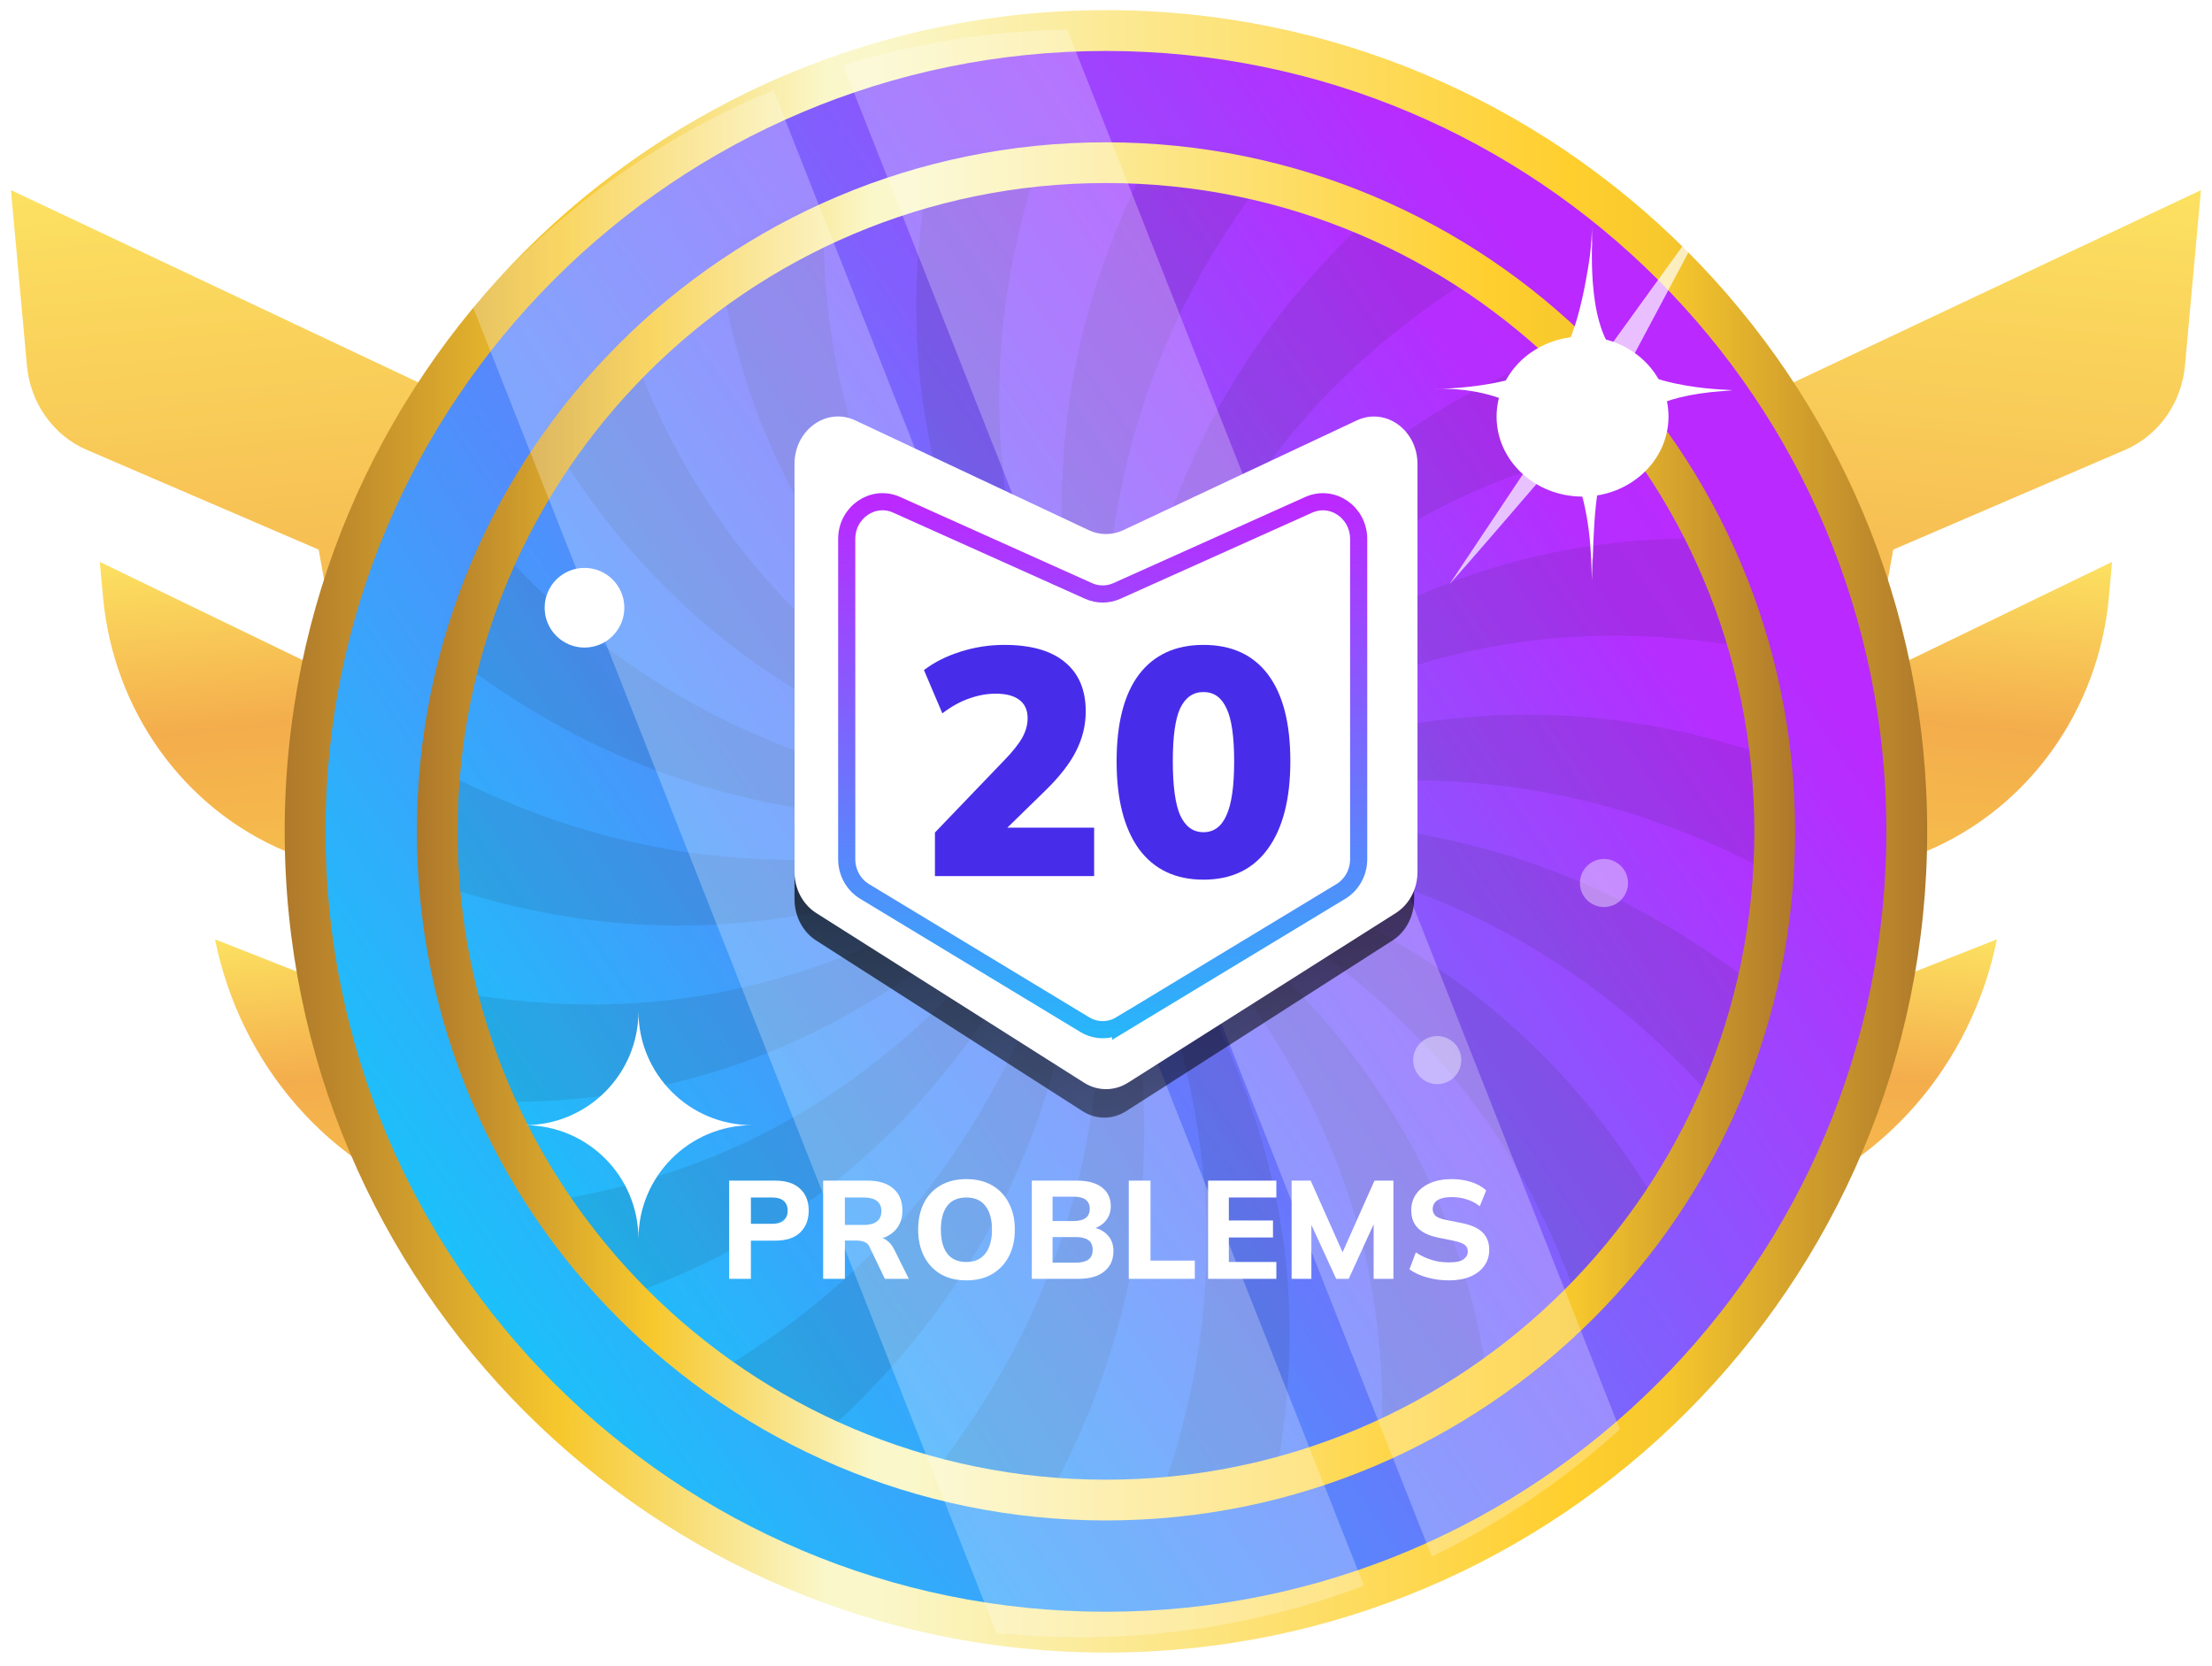 <svg width="158" height="119" viewBox="0 0 158 119" fill="none" xmlns="http://www.w3.org/2000/svg">
<path d="M132.731 48.916L150.863 40.138L150.635 42.647C149.897 50.75 144.872 57.75 137.609 60.8L129.972 64.005L132.731 48.916Z" fill="url(#paint0_linear_4854_276015)"/>
<path d="M128.974 72.48L142.634 67.1C140.813 76.11 134.448 83.394 125.99 86.145L123.256 87.034L128.97 72.474L128.974 72.48Z" fill="url(#paint1_linear_4854_276015)"/>
<path d="M126.062 28.283L157.21 13.581L156.069 26.117C155.825 28.795 154.177 31.112 151.784 32.14L135.23 39.261L129.022 73.913C127.561 82.063 123.753 89.556 118.103 95.413L124.144 29.054L126.062 28.283Z" fill="url(#paint2_linear_4854_276015)"/>
<path d="M25.261 48.916L7.129 40.138L7.358 42.647C8.095 50.75 13.121 57.75 20.384 60.8L28.021 64.005L25.261 48.916Z" fill="url(#paint3_linear_4854_276015)"/>
<path d="M29.018 72.48L15.358 67.1C17.179 76.11 23.545 83.394 32.002 86.145L34.737 87.034L29.023 72.474L29.018 72.48Z" fill="url(#paint4_linear_4854_276015)"/>
<path d="M31.931 28.283L0.782 13.581L1.924 26.117C2.167 28.795 3.815 31.112 6.208 32.14L22.763 39.261L28.971 73.913C30.431 82.063 34.239 89.556 39.89 95.413L33.849 29.054L31.931 28.283Z" fill="url(#paint5_linear_4854_276015)"/>
<path d="M78.966 117.689C111.147 117.689 137.235 91.601 137.235 59.42C137.235 27.24 111.147 1.152 78.966 1.152C46.785 1.152 20.698 27.24 20.698 59.42C20.698 91.601 46.785 117.689 78.966 117.689Z" fill="url(#paint6_linear_4854_276015)"/>
<g style="mix-blend-mode:multiply" opacity="0.6">
<path d="M78.964 107.476C105.501 107.476 127.014 85.963 127.014 59.425C127.014 32.888 105.501 11.375 78.964 11.375C52.426 11.375 30.914 32.888 30.914 59.425C30.914 85.963 52.426 107.476 78.964 107.476Z" fill="url(#paint7_linear_4854_276015)"/>
</g>
<g opacity="0.1">
<mask id="mask0_4854_276015" style="mask-type:luminance" maskUnits="userSpaceOnUse" x="30" y="10" width="97" height="97">
<path d="M78.788 106.614C105.325 106.614 126.838 85.101 126.838 58.563C126.838 32.026 105.325 10.513 78.788 10.513C52.25 10.513 30.737 32.026 30.737 58.563C30.737 85.101 52.25 106.614 78.788 106.614Z" fill="white"/>
</mask>
<g mask="url(#mask0_4854_276015)">
<path d="M102.664 21.497C109.853 16.493 119.38 12.345 131.812 9.26C138.345 7.63 145.687 6.294 153.811 5.245V-3.951H129.861C126.608 -2.552 123.519 -1.124 120.611 0.336C109.797 5.734 101.486 11.569 95.479 17.802C89.441 24.03 85.706 30.66 83.317 37.523C80.911 44.384 79.848 51.476 78.784 58.57C78.631 51.398 78.475 44.228 79.682 37.058C80.869 29.888 83.419 22.723 88.251 15.561C92.608 9.053 98.854 2.55 107.019 -3.951H92.404C87.093 2.457 83.164 8.617 80.529 14.546C76.982 22.465 75.738 29.974 75.841 37.241C75.926 44.51 77.354 51.541 78.782 58.573C76.184 51.885 73.583 45.199 72.274 38.046C70.955 30.896 70.926 23.281 73.235 14.819C74.814 8.987 77.505 2.754 81.49 -3.946H71.24C68.123 3.576 66.389 10.294 65.746 16.381C64.805 25.22 66.16 32.725 68.729 39.53C71.291 46.337 75.064 52.442 78.779 58.578C69.318 47.785 59.859 36.993 58.9 19.101C58.542 12.5 59.34 4.934 61.71 -3.944H51.263C49.966 7.048 50.448 15.914 52.195 23.266C56.321 40.703 67.549 49.644 78.779 58.58C72.507 55.096 66.201 51.668 60.598 47.026C54.993 42.394 50.09 36.547 46.519 28.407C42.945 20.273 40.704 9.844 40.317 -3.778C40.317 -3.834 40.315 -3.888 40.312 -3.944H27.063C27.717 -0.526 28.433 2.717 29.213 5.781C32.357 18.181 36.549 27.684 41.585 34.852C46.614 42.038 52.489 46.89 58.83 50.449C65.167 54.021 71.972 56.3 78.777 58.58C71.685 57.483 64.593 56.388 57.74 53.95C50.884 51.527 44.269 47.763 38.067 41.693C31.858 35.654 26.063 27.309 20.715 16.454C17.711 10.391 14.85 3.537 12.098 -3.944H3.75V13.126C7.217 18.561 10.684 23.597 14.151 28.09C21.343 37.472 28.532 44.52 35.714 49.286C42.899 54.089 50.076 56.609 57.253 57.767C64.43 58.945 71.602 58.762 78.777 58.58C71.739 59.974 64.7 61.368 57.428 61.422C50.159 61.49 42.655 60.215 34.751 56.636C26.854 53.089 18.552 47.238 9.818 38.885C7.818 36.98 5.794 34.944 3.75 32.788V47.654C4.799 48.449 5.838 49.221 6.867 49.96C17.253 57.456 26.574 62.047 35.038 64.302C43.512 66.577 51.127 66.519 58.272 65.171C65.423 63.833 72.099 61.21 78.777 58.585C72.622 62.271 66.503 66.015 59.684 68.545C52.869 71.083 45.358 72.406 36.527 71.431C27.7 70.465 17.555 67.202 5.578 60.755C4.972 60.429 4.364 60.096 3.748 59.755V71.878C18.338 77.343 29.873 79.18 39.388 78.622C57.273 77.586 68.026 68.085 78.777 58.587C69.792 69.771 60.805 80.953 43.356 85.006C33.41 87.323 20.713 87.323 3.75 83.727V97.259C8.339 97.451 12.633 97.473 16.647 97.334C30.243 96.872 40.651 94.578 48.762 90.967C56.881 87.359 62.703 82.435 67.308 76.81C71.924 71.19 75.322 64.874 78.779 58.59C76.471 65.38 74.164 72.173 70.568 78.491C66.982 84.814 62.109 90.665 54.898 95.663C47.709 100.667 38.181 104.815 25.749 107.9C19.217 109.53 11.874 110.866 3.75 111.915V121.111H27.7C30.953 119.712 34.043 118.284 36.95 116.824C47.765 111.426 56.075 105.591 62.082 99.358C68.121 93.13 71.855 86.5 74.245 79.637C76.651 72.776 77.714 65.684 78.777 58.59C78.93 65.762 79.086 72.932 77.879 80.102C76.692 87.271 74.142 94.436 69.311 101.599C64.953 108.107 58.708 114.61 50.543 121.111H65.158C70.469 114.703 74.398 108.543 77.033 102.613C80.58 94.694 81.823 87.186 81.721 79.919C81.636 72.65 80.208 65.618 78.779 58.587C81.378 65.275 83.979 71.961 85.288 79.116C86.606 86.267 86.635 93.882 84.327 102.343C82.748 108.175 80.057 114.408 76.072 121.109H86.322C89.438 113.586 91.173 106.869 91.815 100.781C92.757 91.943 91.402 84.437 88.832 77.632C86.27 70.825 82.497 64.721 78.782 58.585C88.244 69.377 97.703 80.17 98.661 98.061C99.019 104.662 98.221 112.228 95.851 121.106H106.298C107.595 110.114 107.113 101.249 105.367 93.896C101.24 76.46 90.012 67.521 78.782 58.582C85.054 62.066 91.36 65.494 96.963 70.136C102.569 74.769 107.471 80.615 111.043 88.755C114.617 96.889 116.857 107.319 117.244 120.941C117.244 120.997 117.247 121.05 117.249 121.106H130.499C129.844 117.688 129.129 114.445 128.348 111.382C125.205 98.981 121.013 89.478 115.977 82.311C110.948 75.124 105.072 70.273 98.732 66.713C92.394 63.142 85.589 60.862 78.784 58.582C85.876 59.68 92.968 60.774 99.822 63.212C106.678 65.635 113.293 69.399 119.495 75.469C125.703 81.508 131.499 89.853 136.846 100.708C139.851 106.771 142.712 113.625 145.464 121.106H153.811V104.037C150.344 98.602 146.877 93.565 143.41 89.072C136.219 79.69 129.029 72.642 121.847 67.876C114.663 63.074 107.486 60.553 100.309 59.395C93.131 58.217 85.959 58.4 78.784 58.582C85.823 57.188 92.861 55.794 100.133 55.741C107.403 55.673 114.906 56.947 122.811 60.526C130.708 64.073 139.009 69.925 147.743 78.277C149.743 80.182 151.767 82.218 153.811 84.374V69.509C152.762 68.713 151.724 67.942 150.694 67.202C140.308 59.706 130.988 55.115 122.524 52.86C114.05 50.585 106.435 50.644 99.289 51.992C92.139 53.33 85.463 55.952 78.784 58.578C84.94 54.892 91.058 51.147 97.878 48.617C104.693 46.08 112.203 44.756 121.035 45.729C129.861 46.695 140.007 49.958 151.984 56.405C152.59 56.731 153.198 57.064 153.813 57.405V45.282C139.223 39.817 127.689 37.98 118.174 38.538C100.289 39.574 89.535 49.075 78.784 58.573C87.769 47.389 96.756 36.207 114.205 32.154C124.151 29.837 136.849 29.837 153.811 33.433V19.901C149.223 19.709 144.928 19.687 140.914 19.826C127.319 20.288 116.911 22.582 108.799 26.193C100.681 29.801 94.859 34.727 90.253 40.35C85.638 45.97 82.239 52.286 78.782 58.57C81.091 51.78 83.397 44.987 86.993 38.669C90.579 32.346 95.452 26.494 102.664 21.497Z" fill="#1E1E1E"/>
</g>
</g>
<path fill-rule="evenodd" clip-rule="evenodd" d="M78.999 13.074C53.422 13.074 32.687 33.809 32.687 59.386C32.687 84.964 53.422 105.698 78.999 105.698C104.577 105.698 125.311 84.964 125.311 59.386C125.311 33.809 104.577 13.074 78.999 13.074ZM29.778 59.386C29.778 32.202 51.815 10.165 78.999 10.165C106.183 10.165 128.22 32.202 128.22 59.386C128.22 86.57 106.183 108.608 78.999 108.608C51.815 108.608 29.778 86.57 29.778 59.386Z" fill="url(#paint8_linear_4854_276015)"/>
<path fill-rule="evenodd" clip-rule="evenodd" d="M78.996 3.64C48.209 3.64 23.25 28.598 23.25 59.386C23.25 90.173 48.209 115.131 78.996 115.131C109.783 115.131 134.741 90.173 134.741 59.386C134.741 28.598 109.783 3.64 78.996 3.64ZM20.335 59.386C20.335 26.988 46.598 0.725 78.996 0.725C111.393 0.725 137.657 26.988 137.657 59.386C137.657 91.783 111.393 118.047 78.996 118.047C46.598 118.047 20.335 91.783 20.335 59.386Z" fill="url(#paint9_linear_4854_276015)"/>
<g opacity="0.5">
<path style="mix-blend-mode:overlay" opacity="0.51" d="M97.423 113.274C91.124 115.651 84.296 116.952 77.164 116.952C75.14 116.952 73.142 116.846 71.172 116.642L33.778 21.912C39.59 15.213 46.925 9.876 55.249 6.439L97.423 113.274Z" fill="url(#paint10_linear_4854_276015)"/>
<path style="mix-blend-mode:overlay" opacity="0.51" d="M115.699 102.103C111.696 105.73 107.18 108.799 102.273 111.188L60.223 4.654C65.296 3.086 70.668 2.205 76.235 2.119L115.702 102.103H115.699Z" fill="url(#paint11_linear_4854_276015)"/>
</g>
<path d="M41.749 46.257C43.32 46.257 44.595 44.983 44.595 43.411C44.595 41.839 43.32 40.565 41.749 40.565C40.177 40.565 38.903 41.839 38.903 43.411C38.903 44.983 40.177 46.257 41.749 46.257Z" fill="white"/>
<path opacity="0.4" d="M104.377 75.725C104.377 76.674 103.608 77.443 102.659 77.443C101.71 77.443 100.941 76.674 100.941 75.725C100.941 74.777 101.71 74.008 102.659 74.008C103.608 74.008 104.377 74.777 104.377 75.725Z" fill="white"/>
<path opacity="0.4" d="M116.287 63.075C116.287 64.023 115.519 64.792 114.57 64.792C113.621 64.792 112.852 64.023 112.852 63.075C112.852 62.126 113.621 61.357 114.57 61.357C115.519 61.357 116.287 62.126 116.287 63.075Z" fill="white"/>
<g filter="url(#filter0_d_4854_276015)">
<path d="M45.604 88.503C45.604 84.014 41.964 80.374 37.476 80.374C41.964 80.374 45.604 76.735 45.604 72.246C45.604 76.735 49.244 80.374 53.732 80.374C49.244 80.374 45.604 84.014 45.604 88.503Z" fill="white"/>
</g>
<g filter="url(#filter1_f_4854_276015)">
<path style="mix-blend-mode:overlay" d="M113.039 24.038C109.649 24.038 106.899 26.598 106.899 29.757C106.899 32.916 109.649 35.472 113.039 35.472C116.429 35.472 119.179 32.911 119.179 29.757C119.179 26.603 116.428 24.038 113.039 24.038Z" fill="url(#paint12_radial_4854_276015)"/>
</g>
<path opacity="0.7" d="M103.512 41.763C106.463 38.449 115.144 28.285 115.144 28.285C115.144 28.285 122.394 14.68 122.569 14.298C122.618 14.188 113.305 27.09 113.305 27.09L103.515 41.763H103.512Z" fill="white"/>
<path d="M115.935 25.853C113.261 23.76 113.748 17.88 113.726 16.216V17.809C113.726 17.554 113.706 17.279 113.706 17.221V16.216C113.704 16.693 113.67 17.449 113.558 18.323C113.558 18.323 112.775 24.225 111.359 25.444C108.174 28.239 100.155 27.699 103.23 27.772C113.614 27.996 113.614 38.129 113.706 41.455V39.781C113.714 39.9 113.726 40 113.726 40.061V41.455C113.945 33.584 113.921 28.607 122.978 27.942C125.978 27.711 119.064 28.29 115.935 25.855V25.853Z" fill="white"/>
<path d="M80.434 79.375L99.467 67.179C100.42 66.569 101.009 65.444 101.009 64.225V34.92C101.009 32.465 98.732 30.812 96.689 31.784L80.105 39.669C79.323 40.04 78.438 40.04 77.656 39.669L61.069 31.782C59.027 30.81 56.75 32.463 56.75 34.917V64.223C56.75 65.439 57.336 66.564 58.291 67.177L77.327 79.373C78.286 79.988 79.474 79.988 80.434 79.373V79.375Z" fill="url(#paint13_linear_4854_276015)"/>
<path d="M80.563 77.345L99.7 65.221C100.658 64.613 101.249 63.496 101.249 62.284V33.15C101.249 30.71 98.96 29.067 96.907 30.033L80.232 37.872C79.446 38.24 78.556 38.24 77.77 37.872L61.093 30.03C59.039 29.065 56.75 30.707 56.75 33.148V62.282C56.75 63.491 57.34 64.609 58.3 65.218L77.439 77.342C78.404 77.954 79.598 77.954 80.563 77.342V77.345Z" fill="white"/>
<path d="M80.049 73.193L95.775 63.677C96.562 63.201 97.048 62.324 97.048 61.373V38.507C97.048 36.592 95.167 35.303 93.48 36.061L79.777 42.213C79.131 42.502 78.4 42.502 77.754 42.213L64.049 36.059C62.362 35.301 60.48 36.59 60.48 38.505V61.371C60.48 62.32 60.965 63.197 61.754 63.675L77.482 73.191C78.275 73.671 79.256 73.671 80.049 73.191V73.193Z" stroke="url(#paint14_linear_4854_276015)" stroke-width="1.225"/>
<path d="M66.781 62.582V59.468L71.717 54.324C72.317 53.709 72.747 53.171 73.009 52.71C73.27 52.248 73.401 51.779 73.401 51.303C73.401 50.718 73.201 50.28 72.801 49.988C72.417 49.696 71.856 49.55 71.117 49.55C70.502 49.55 69.872 49.665 69.226 49.895C68.595 50.111 67.957 50.464 67.311 50.956L65.997 47.866C66.719 47.312 67.588 46.874 68.603 46.551C69.618 46.228 70.664 46.066 71.74 46.066C73.632 46.066 75.069 46.474 76.054 47.289C77.053 48.104 77.553 49.28 77.553 50.818C77.553 51.802 77.322 52.748 76.861 53.655C76.415 54.547 75.669 55.501 74.624 56.516L70.841 60.206V59.122H78.153V62.582H66.781Z" fill="#472DEA"/>
<path d="M85.963 62.836C83.964 62.836 82.426 62.105 81.35 60.644C80.289 59.168 79.758 57.084 79.758 54.393C79.758 51.672 80.289 49.603 81.35 48.188C82.426 46.774 83.964 46.066 85.963 46.066C87.978 46.066 89.515 46.774 90.576 48.188C91.638 49.603 92.168 51.664 92.168 54.37C92.168 57.077 91.63 59.168 90.553 60.644C89.492 62.105 87.962 62.836 85.963 62.836ZM85.963 59.445C86.701 59.445 87.247 59.045 87.601 58.245C87.97 57.446 88.154 56.162 88.154 54.393C88.154 52.61 87.97 51.341 87.601 50.587C87.247 49.819 86.701 49.434 85.963 49.434C85.225 49.434 84.671 49.819 84.302 50.587C83.949 51.341 83.772 52.602 83.772 54.37C83.772 56.154 83.949 57.446 84.302 58.245C84.671 59.045 85.225 59.445 85.963 59.445Z" fill="#472DEA"/>
<path d="M52.084 91.349V84.335H55.357C56.146 84.335 56.743 84.528 57.147 84.912C57.559 85.291 57.764 85.811 57.764 86.475C57.764 87.131 57.559 87.655 57.147 88.046C56.743 88.431 56.146 88.623 55.357 88.623H53.636V91.349H52.084ZM53.636 87.42H55.158C55.529 87.42 55.804 87.337 55.983 87.171C56.169 87.005 56.262 86.773 56.262 86.475C56.262 86.176 56.169 85.947 55.983 85.788C55.804 85.622 55.529 85.539 55.158 85.539H53.636V87.42Z" fill="white"/>
<path d="M58.797 91.349V84.335H61.981C62.77 84.335 63.38 84.525 63.811 84.903C64.242 85.274 64.458 85.795 64.458 86.465C64.458 86.902 64.358 87.28 64.159 87.599C63.967 87.91 63.688 88.153 63.324 88.325C62.965 88.491 62.534 88.574 62.03 88.574L62.15 88.355H62.558C62.843 88.355 63.095 88.431 63.314 88.584C63.539 88.736 63.725 88.958 63.871 89.25L64.915 91.349H63.204L62.12 89.091C62.04 88.899 61.914 88.773 61.742 88.713C61.576 88.647 61.384 88.614 61.165 88.614H60.349V91.349H58.797ZM60.349 87.499H61.712C62.117 87.499 62.425 87.416 62.637 87.251C62.849 87.085 62.956 86.839 62.956 86.514C62.956 86.189 62.849 85.947 62.637 85.788C62.425 85.622 62.117 85.539 61.712 85.539H60.349V87.499Z" fill="white"/>
<path d="M65.583 87.838C65.583 87.108 65.719 86.475 65.991 85.937C66.27 85.393 66.668 84.972 67.185 84.674C67.702 84.375 68.316 84.226 69.025 84.226C69.735 84.226 70.349 84.375 70.866 84.674C71.383 84.972 71.781 85.393 72.06 85.937C72.345 86.475 72.488 87.105 72.488 87.828C72.488 88.564 72.345 89.204 72.06 89.748C71.781 90.285 71.383 90.706 70.866 91.011C70.349 91.31 69.735 91.459 69.025 91.459C68.316 91.459 67.702 91.31 67.185 91.011C66.674 90.706 66.28 90.281 66.001 89.738C65.722 89.194 65.583 88.56 65.583 87.838ZM67.205 87.838C67.205 88.56 67.354 89.127 67.653 89.539C67.958 89.943 68.415 90.146 69.025 90.146C69.622 90.146 70.077 89.943 70.388 89.539C70.7 89.127 70.856 88.56 70.856 87.838C70.856 87.108 70.7 86.544 70.388 86.146C70.083 85.742 69.629 85.539 69.025 85.539C68.415 85.539 67.958 85.742 67.653 86.146C67.354 86.544 67.205 87.108 67.205 87.838Z" fill="white"/>
<path d="M73.701 91.349V84.335H76.934C77.703 84.335 78.297 84.498 78.715 84.823C79.133 85.148 79.342 85.592 79.342 86.156C79.342 86.574 79.216 86.929 78.963 87.221C78.718 87.513 78.38 87.708 77.949 87.808V87.648C78.453 87.735 78.841 87.927 79.113 88.225C79.391 88.517 79.531 88.899 79.531 89.37C79.531 89.993 79.308 90.481 78.864 90.832C78.426 91.177 77.819 91.349 77.043 91.349H73.701ZM75.183 90.195H76.854C77.239 90.195 77.534 90.122 77.74 89.976C77.945 89.831 78.048 89.598 78.048 89.28C78.048 88.955 77.945 88.723 77.74 88.584C77.534 88.438 77.239 88.365 76.854 88.365H75.183V90.195ZM75.183 87.221H76.655C77.06 87.221 77.359 87.148 77.551 87.002C77.743 86.856 77.839 86.637 77.839 86.345C77.839 86.06 77.743 85.844 77.551 85.698C77.359 85.553 77.06 85.48 76.655 85.48H75.183V87.221Z" fill="white"/>
<path d="M80.628 91.349V84.335H82.18V90.046H85.344V91.349H80.628Z" fill="white"/>
<path d="M86.292 91.349V84.335H91.167V85.539H87.774V87.181H90.928V88.395H87.774V90.146H91.167V91.349H86.292Z" fill="white"/>
<path d="M92.258 91.349V84.335H93.621L96.058 89.807H95.74L98.177 84.335H99.53V91.349H98.117V86.584H98.515L96.337 91.349H95.441L93.252 86.584H93.67V91.349H92.258Z" fill="white"/>
<path d="M103.509 91.459C102.945 91.459 102.418 91.389 101.927 91.25C101.437 91.111 101.019 90.918 100.674 90.673L101.131 89.459C101.357 89.612 101.596 89.741 101.848 89.847C102.1 89.953 102.365 90.036 102.644 90.096C102.922 90.149 103.214 90.175 103.519 90.175C103.997 90.175 104.335 90.103 104.534 89.957C104.739 89.811 104.842 89.625 104.842 89.399C104.842 89.194 104.773 89.038 104.633 88.932C104.501 88.819 104.255 88.723 103.897 88.643L102.723 88.404C102.08 88.272 101.599 88.046 101.281 87.728C100.962 87.41 100.803 86.985 100.803 86.455C100.803 86.004 100.922 85.612 101.161 85.281C101.4 84.949 101.735 84.69 102.166 84.505C102.604 84.319 103.115 84.226 103.698 84.226C104.196 84.226 104.66 84.296 105.091 84.435C105.522 84.574 105.877 84.773 106.156 85.032L105.698 86.166C105.426 85.947 105.121 85.785 104.783 85.679C104.451 85.566 104.08 85.51 103.668 85.51C103.237 85.51 102.906 85.586 102.673 85.738C102.448 85.891 102.335 86.1 102.335 86.365C102.335 86.564 102.405 86.727 102.544 86.853C102.683 86.972 102.929 87.068 103.28 87.141L104.434 87.37C105.091 87.502 105.579 87.725 105.897 88.036C106.215 88.348 106.374 88.763 106.374 89.28C106.374 89.718 106.255 90.099 106.016 90.424C105.784 90.749 105.452 91.004 105.021 91.19C104.597 91.369 104.093 91.459 103.509 91.459Z" fill="white"/>
<defs>
<filter id="filter0_d_4854_276015" x="32.195" y="66.966" width="26.817" height="26.817" filterUnits="userSpaceOnUse" color-interpolation-filters="sRGB">
<feFlood flood-opacity="0" result="BackgroundImageFix"/>
<feColorMatrix in="SourceAlpha" type="matrix" values="0 0 0 0 0 0 0 0 0 0 0 0 0 0 0 0 0 0 127 0" result="hardAlpha"/>
<feOffset/>
<feGaussianBlur stdDeviation="2.64"/>
<feColorMatrix type="matrix" values="0 0 0 0 1 0 0 0 0 1 0 0 0 0 1 0 0 0 1 0"/>
<feBlend mode="normal" in2="BackgroundImageFix" result="effect1_dropShadow_4854_276015"/>
<feBlend mode="normal" in="SourceGraphic" in2="effect1_dropShadow_4854_276015" result="shape"/>
</filter>
<filter id="filter1_f_4854_276015" x="98.739" y="15.877" width="28.601" height="27.756" filterUnits="userSpaceOnUse" color-interpolation-filters="sRGB">
<feFlood flood-opacity="0" result="BackgroundImageFix"/>
<feBlend mode="normal" in="SourceGraphic" in2="BackgroundImageFix" result="shape"/>
<feGaussianBlur stdDeviation="4.08" result="effect1_foregroundBlur_4854_276015"/>
</filter>
<linearGradient id="paint0_linear_4854_276015" x1="141.587" y1="39.227" x2="139.067" y2="64.898" gradientUnits="userSpaceOnUse">
<stop stop-color="#FCE161"/>
<stop offset="0.49" stop-color="#F4AD4C"/>
<stop offset="1" stop-color="#F6C14C"/>
</linearGradient>
<linearGradient id="paint1_linear_4854_276015" x1="133.93" y1="66.246" x2="131.807" y2="87.873" gradientUnits="userSpaceOnUse">
<stop stop-color="#FCE161"/>
<stop offset="0.49" stop-color="#F4AD4C"/>
<stop offset="1" stop-color="#F6C14C"/>
</linearGradient>
<linearGradient id="paint2_linear_4854_276015" x1="141.521" y1="12.041" x2="133.192" y2="96.894" gradientUnits="userSpaceOnUse">
<stop stop-color="#FCE161"/>
<stop offset="0.49" stop-color="#F4AD4C"/>
<stop offset="1" stop-color="#F6C14C"/>
</linearGradient>
<linearGradient id="paint3_linear_4854_276015" x1="16.406" y1="39.227" x2="18.925" y2="64.898" gradientUnits="userSpaceOnUse">
<stop stop-color="#FCE161"/>
<stop offset="0.49" stop-color="#F4AD4C"/>
<stop offset="1" stop-color="#F6C14C"/>
</linearGradient>
<linearGradient id="paint4_linear_4854_276015" x1="24.062" y1="66.246" x2="26.185" y2="87.873" gradientUnits="userSpaceOnUse">
<stop stop-color="#FCE161"/>
<stop offset="0.49" stop-color="#F4AD4C"/>
<stop offset="1" stop-color="#F6C14C"/>
</linearGradient>
<linearGradient id="paint5_linear_4854_276015" x1="16.471" y1="12.041" x2="24.8" y2="96.894" gradientUnits="userSpaceOnUse">
<stop stop-color="#FCE161"/>
<stop offset="0.49" stop-color="#F4AD4C"/>
<stop offset="1" stop-color="#F6C14C"/>
</linearGradient>
<linearGradient id="paint6_linear_4854_276015" x1="17.949" y1="101.493" x2="155.879" y2="6.388" gradientUnits="userSpaceOnUse">
<stop stop-color="#00DBF9"/>
<stop offset="0.729" stop-color="#BA29FF"/>
</linearGradient>
<linearGradient id="paint7_linear_4854_276015" x1="28.647" y1="94.12" x2="142.389" y2="15.693" gradientUnits="userSpaceOnUse">
<stop stop-color="#00DBF9"/>
<stop offset="0.729" stop-color="#BA29FF"/>
</linearGradient>
<linearGradient id="paint8_linear_4854_276015" x1="29.821" y1="59.386" x2="128.18" y2="59.386" gradientUnits="userSpaceOnUse">
<stop stop-color="#AE782B"/>
<stop offset="0.17" stop-color="#F7C82D"/>
<stop offset="0.33" stop-color="#FAF7CA"/>
<stop offset="0.36" stop-color="#FAF7CA"/>
<stop offset="0.78" stop-color="#FFCF2E"/>
<stop offset="0.84" stop-color="#F7C82D"/>
<stop offset="1" stop-color="#AE782B"/>
</linearGradient>
<linearGradient id="paint9_linear_4854_276015" x1="20.102" y1="59.386" x2="137.892" y2="59.386" gradientUnits="userSpaceOnUse">
<stop stop-color="#AE782B"/>
<stop offset="0.17" stop-color="#F7C82D"/>
<stop offset="0.33" stop-color="#FAF7CA"/>
<stop offset="0.36" stop-color="#FAF7CA"/>
<stop offset="0.78" stop-color="#FFCF2E"/>
<stop offset="0.84" stop-color="#F7C82D"/>
<stop offset="1" stop-color="#AE782B"/>
</linearGradient>
<linearGradient id="paint10_linear_4854_276015" x1="97.423" y1="61.694" x2="33.778" y2="61.694" gradientUnits="userSpaceOnUse">
<stop stop-color="white"/>
<stop offset="1" stop-color="white"/>
</linearGradient>
<linearGradient id="paint11_linear_4854_276015" x1="115.699" y1="56.653" x2="60.223" y2="56.653" gradientUnits="userSpaceOnUse">
<stop stop-color="white"/>
<stop offset="1" stop-color="white"/>
</linearGradient>
<radialGradient id="paint12_radial_4854_276015" cx="0" cy="0" r="1" gradientUnits="userSpaceOnUse" gradientTransform="translate(113.039 29.756) scale(5.933 5.933)">
<stop stop-color="white"/>
<stop offset="1" stop-color="white"/>
</radialGradient>
<linearGradient id="paint13_linear_4854_276015" x1="81.575" y1="79.657" x2="75.159" y2="31.815" gradientUnits="userSpaceOnUse">
<stop stop-opacity="0.5"/>
<stop offset="1"/>
</linearGradient>
<linearGradient id="paint14_linear_4854_276015" x1="78.764" y1="35.838" x2="78.764" y2="73.551" gradientUnits="userSpaceOnUse">
<stop stop-color="#BB29FF"/>
<stop offset="1" stop-color="#28B5FA"/>
</linearGradient>
</defs>
</svg>
